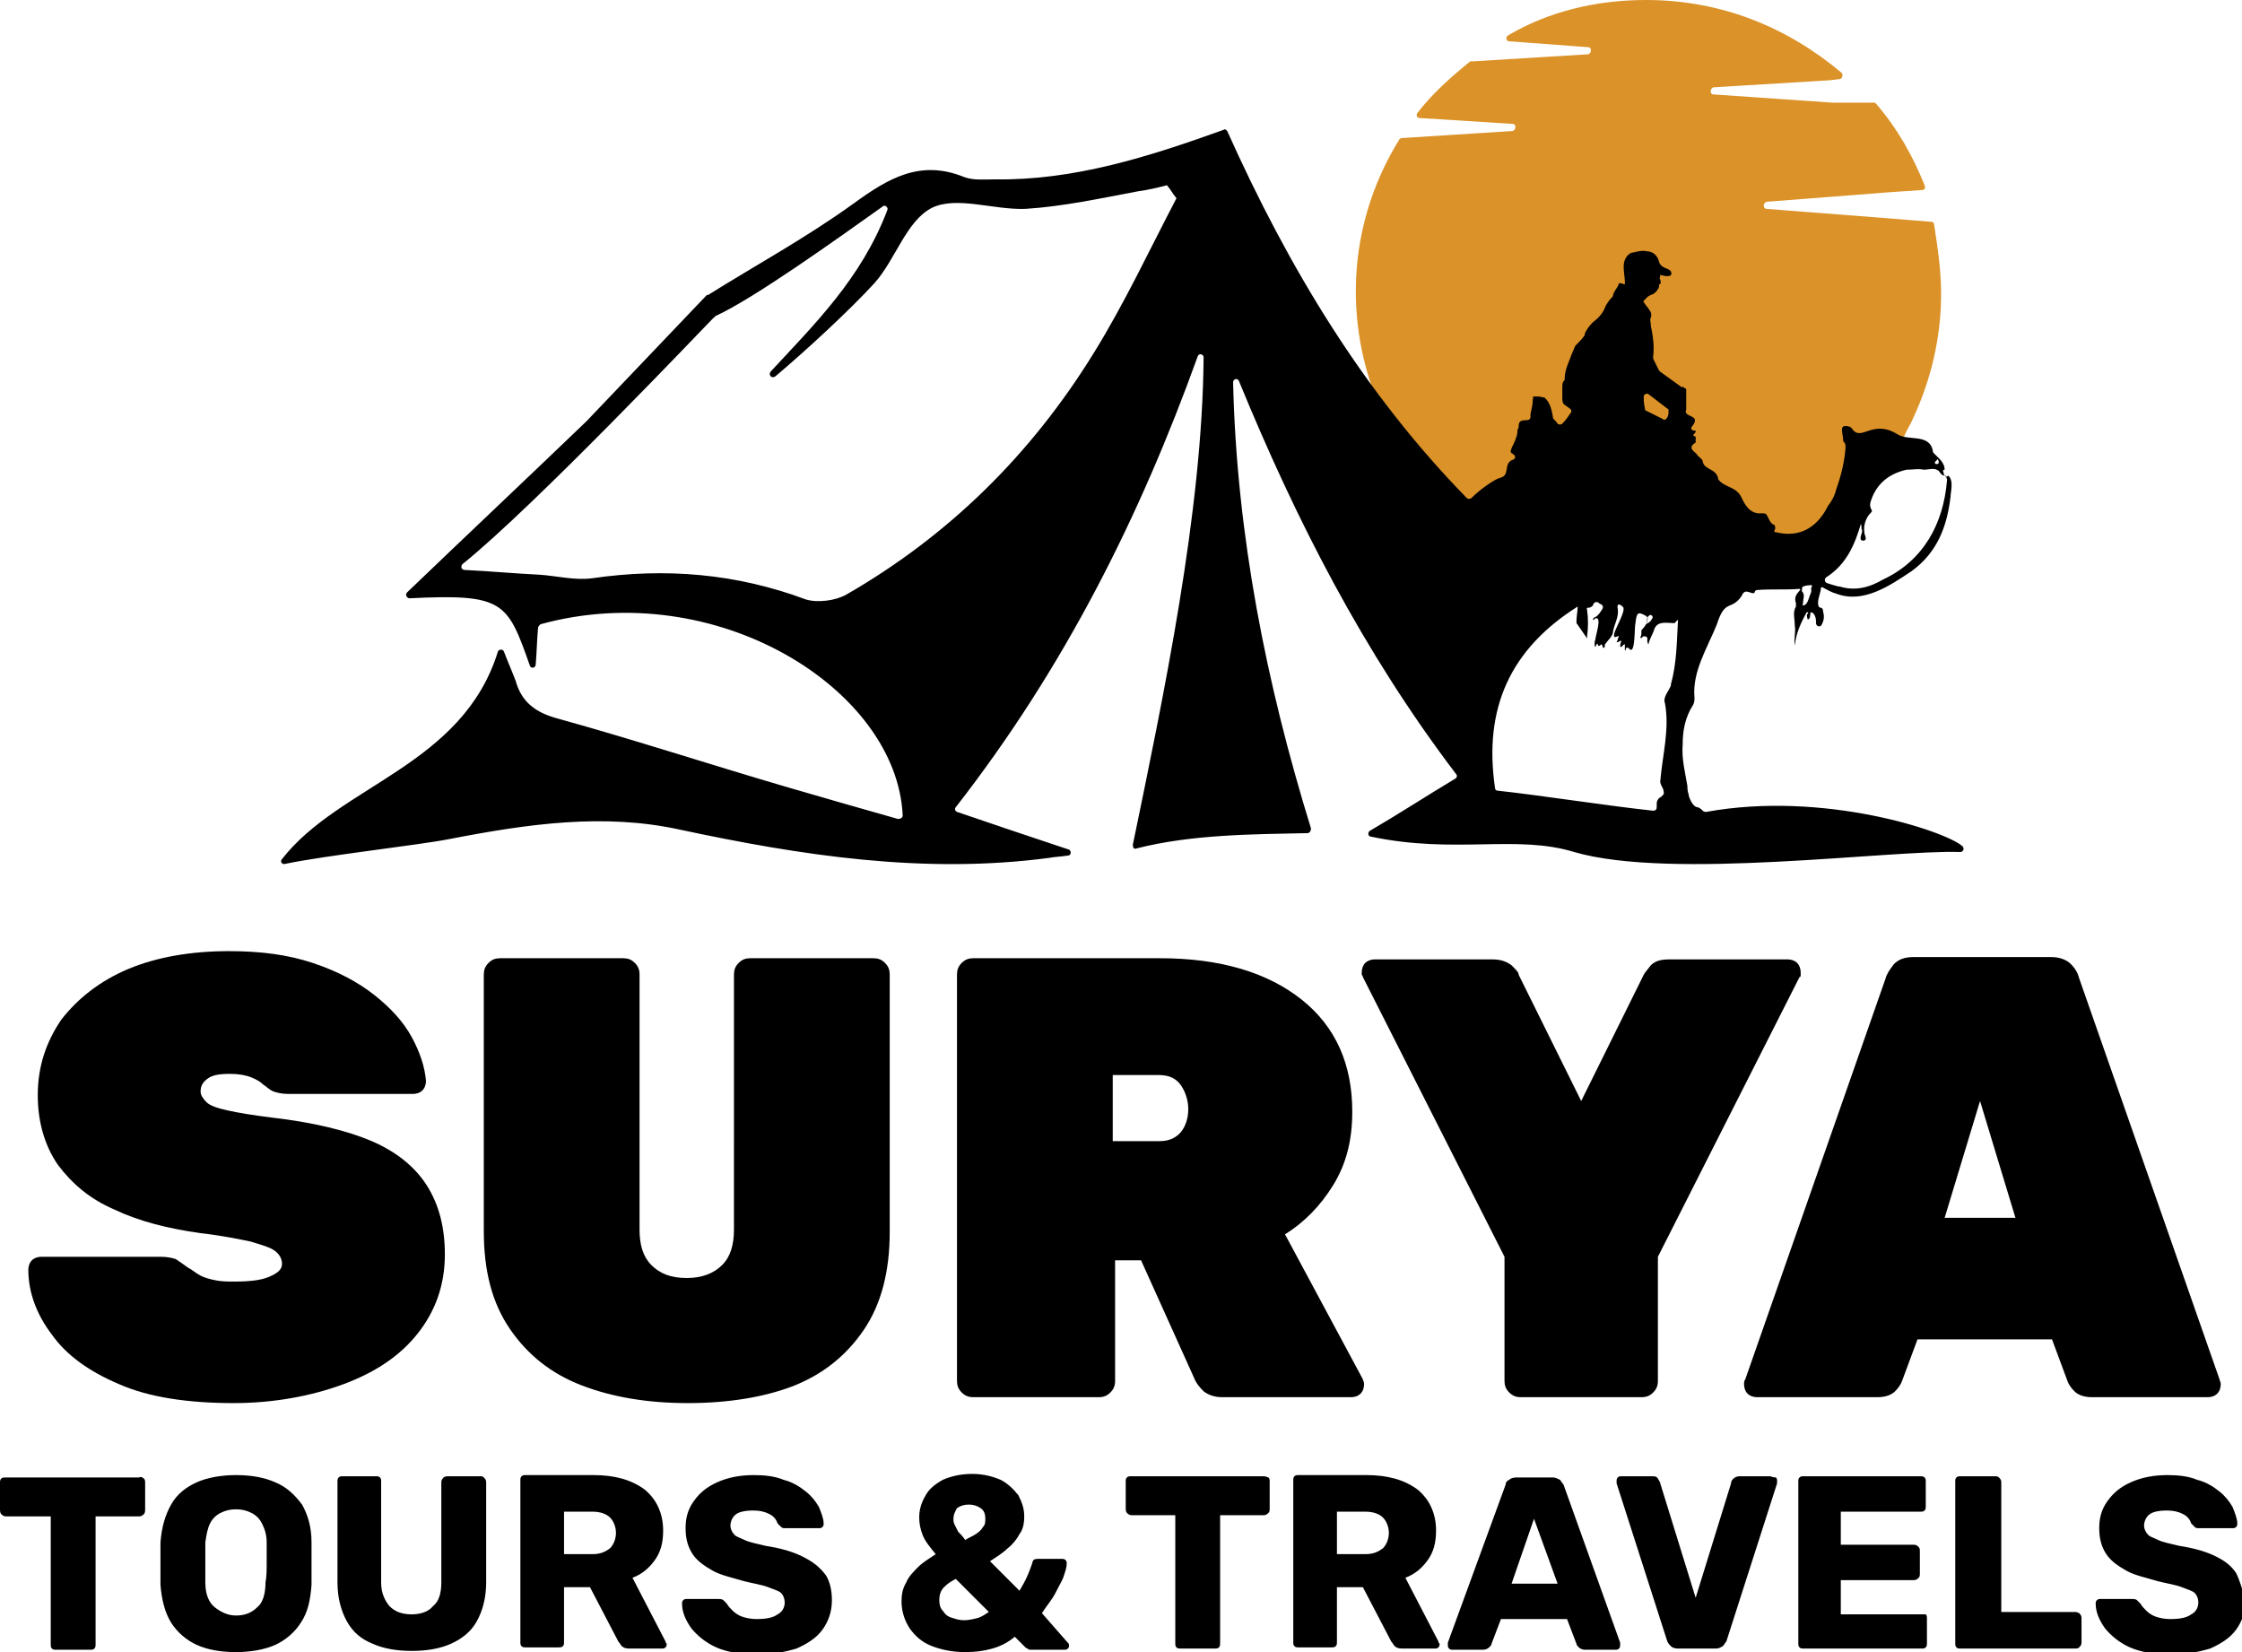 <svg xmlns="http://www.w3.org/2000/svg" xmlns:xlink="http://www.w3.org/1999/xlink" id="Layer_1" x="0px" y="0px" width="190px" height="140px" viewBox="0 0 190 140" style="enable-background:new 0 0 190 140;" xml:space="preserve"><style type="text/css">	.st0{fill-rule:evenodd;clip-rule:evenodd;fill:#DB9228;}</style><g>	<g>		<g>			<path class="st0" d="M158.3,40.9c0.3-0.3,0.5-0.7,0.9-1l0.2-0.2c0.3-0.3,0.5-0.9,0.9-1.2c0-0.2,0.2-0.2,0.2-0.3    c0.2-0.3,0.5-0.7,0.7-1c0-0.2,0.2-0.2,0.2-0.3c0.2-0.5,0.5-0.9,0.7-1.4l0,0l0,0c1.5-3.2,2.4-6.8,2.4-10.6c0-2-0.3-4-0.6-5.9    c0-0.1-0.1-0.2-0.2-0.2l-3.7-0.3l-10.3-0.8c-0.3,0-0.3-0.5,0-0.6l10.3-0.8l2.9-0.2c0.2,0,0.3-0.2,0.2-0.4c-1-2.5-2.3-4.8-4.1-6.9    c-0.1-0.1-0.1-0.1-0.2-0.1l-3.5,0c0,0,0,0,0,0L145.2,8c-0.3,0-0.3-0.5,0-0.6l9.9-0.6c0,0,0,0,0,0l0.8-0.1c0.2,0,0.3-0.3,0.2-0.5    C151.6,2.4,146,0,139.5,0c-4.3,0-8.3,1-11.7,3c-0.2,0.1-0.2,0.5,0.1,0.5l6.7,0.5c0.3,0,0.3,0.5,0,0.6l-9.8,0.6h-0.2    c-1.6,1.3-3.2,2.7-4.5,4.4c-0.1,0.2,0,0.4,0.2,0.4l7.9,0.5c0.3,0,0.3,0.5,0,0.6l-9.4,0.6c-0.1,0-0.2,0.1-0.2,0.1    c-2.3,3.7-3.7,8.1-3.7,12.9c0,3.8,0.9,7.5,2.4,10.6l0,0l0,0c0.2,0.5,0.5,0.9,0.7,1.4c0,0.2,0.2,0.2,0.2,0.3    c0.2,0.3,0.3,0.7,0.7,1c0,0.2,0.2,0.2,0.2,0.3c0.3,0.3,0.5,0.9,0.9,1.2l0.2,0.2c0.2,0.3,0.5,0.7,0.9,1c0.2,0.2,0.2,0.2,0.3,0.3    c0.3,0.3,0.5,0.7,0.9,0.9l0.2,0.2l0,0l0,0c4.4,4.4,10.6,7,17.3,7c6.7,0,12.8-2.7,17.3-7l0,0l0,0l0.2-0.2c0.3-0.3,0.4-0.6,0.7-0.7    c0.1-0.1,0.2-0.1,0.3-0.1C158.1,41.2,158.2,41,158.3,40.9z"></path>			<path d="M23.9,72.8c-0.2,0.2,0,0.5,0.3,0.4c3.3-0.7,11.4-1.6,13.9-2.1c6.7-1.3,13.1-2.2,19.5-0.8c10.3,2.2,20.7,3.8,31.3,2.4    c0.5-0.1,1-0.1,1.6-0.2c0.3,0,0.3-0.4,0.1-0.5c-3.3-1.1-6.3-2.1-9.5-3.2c-0.2-0.1-0.2-0.3-0.1-0.4c9.2-11.8,15.6-24.6,20.5-38.2    c0.1-0.3,0.5-0.2,0.5,0.1c-0.1,13.1-3.4,28.7-6,41.3c0,0.2,0.1,0.4,0.3,0.3c4.7-1.2,9.9-1.2,14.5-1.3c0.2,0,0.3-0.2,0.3-0.4    c-3.8-12.3-6.3-24.9-6.6-37.8c0-0.3,0.4-0.4,0.5-0.1c4.8,11.7,10.5,22.9,18.4,33.3c0.1,0.1,0.1,0.3-0.1,0.4    c-2.5,1.5-4.8,3-7.2,4.4c-0.2,0.1-0.2,0.5,0.1,0.5c7.1,1.5,12.3-0.2,17.2,1.3c8.2,2.4,26.8-0.2,32.7,0c0.3,0,0.4-0.3,0.2-0.5    c-1.5-1.3-11.8-4.7-21.7-2.9c-0.1,0-0.2,0-0.3-0.1c-0.1-0.1-0.3-0.3-0.5-0.3c-0.4-0.1-0.7-0.9-0.7-1.1c0,0,0,0,0,0    c-0.1-0.3-0.1-0.5-0.1-0.7c-0.2-1.2-0.5-2.3-0.4-3.5c0,0,0,0,0,0c0-1.2,0.2-2.3,0.9-3.4c0.1-0.2,0.1-0.4,0.1-0.6    c-0.2-2.2,1.1-4.2,1.9-6.2c0,0,0,0,0,0c0.7-2.2,1.2-1.1,2.1-2.4c0.3-0.8,0.9,0,1.1-0.3c0-0.1,0.1-0.2,0.2-0.2    c1.2-0.1,2.4,0,3.6-0.1c0.3,0.1-0.6,0.4-0.3,1.2c0,0.1,0,0.2,0,0.3c-0.3,0.5-0.1,1-0.1,1.6c0.1,0.6-0.1,1.1,0,1.7    c0.1-1,0.5-1.9,1-2.8c0.1,0,0.2-0.1,0.1,0.1c-0.1,0.1-0.1,0.2,0,0.5c0.4-0.1,0-0.9,0.5-0.5c0.2,0.3,0.2,0.5,0.2,0.8    c0,0.3,0.4,0.4,0.5,0.1c0.2-0.4,0.2-0.7,0.1-1.1c0-0.2-0.1-0.3-0.2-0.3c-0.1,0-0.2-0.1-0.2-0.2c-0.1-0.4,0.1-0.8,0.2-1.3v-0.1    c0-0.1,0.1-0.2,0.2-0.1c0.4,0.2,0.7,0.4,1.1,0.5c2.3,0.9,4.6-0.7,6.4-1.9c2.2-1.6,3-3.8,3.3-6.3c0-0.4,0.3-1.4-0.2-1.8    c0,0-0.1,0.1-0.2,0.1c-0.1-0.1-0.2-0.2-0.2-0.4c-0.1-0.1,0-0.2,0.1-0.2c0,0,0,0,0,0c0-0.7-0.7-1.1-1-1.5c0,0,0-0.1,0-0.1    c-0.3-1.5-2.1-0.8-3-1.4c-2.1-1.3-3,0.6-3.8-0.4c-0.1-0.2-0.3-0.3-0.6-0.3c-0.2,0-0.3,0.1-0.3,0.3c0,0.3,0.1,0.6,0.1,0.9    c0,0.1,0,0.1,0.1,0.2c0.1,0.1,0.1,0.3,0.1,0.4c0,0,0,0.1,0,0.1c-0.1,1.2-0.4,2.4-0.8,3.5c-0.1,0.5-0.4,1-0.7,1.4c0,0,0,0,0,0    c-0.9,1.8-2.4,2.7-4.4,2.2c-0.1,0-0.2,0-0.1-0.2c0.1-0.1,0-0.4,0-0.4c-0.4-0.1-0.5-0.6-0.7-0.9c-0.1-0.1-0.2-0.1-0.4-0.1    c-1.1,0.1-1.5-0.9-1.8-1.5c-0.5-0.8-1.4-0.7-1.9-1.4c0,0,0-0.1,0-0.1c-0.2-0.8-1.2-0.7-1.3-1.4c0-0.2-0.4-0.4-0.5-0.6    c-0.1-0.2-0.9-0.5-0.1-1V37c-0.4-0.1-0.1-0.2,0-0.4c0,0,0,0,0-0.1c-0.4,0-0.5-0.2-0.2-0.5c0.6-0.9-0.9-0.6-0.6-1.3v-1.6    c0-0.1,0-0.2-0.1-0.2c-0.1,0-0.1-0.1-0.1-0.1c-0.1,0-0.2,0-0.2,0l-1.8-1.3c0,0-0.1-0.1-0.1-0.1l-0.5-1c0-0.1,0-0.1,0-0.2    c0.1-0.8,0-1.7-0.2-2.6c0,0,0,0,0-0.1c0-0.2-0.1-0.3,0-0.6c0.1-0.2,0-0.5-0.1-0.6c-0.1-0.2-0.4-0.5-0.5-0.7c0,0-0.1-0.1,0-0.1    c0.1-0.1,0.3-0.4,0.6-0.5c0.3-0.1,0.5-0.3,0.6-0.5c0.1-0.1,0.1-0.2,0.1-0.4c0.1,0,0.2-0.1,0.1-0.4c-0.1-0.1,0-0.2,0-0.4    c0.1,0,0.4,0.1,0.5,0.1c0.1,0,0.4,0,0.4-0.1c0.1-0.1,0-0.4-0.1-0.4c-0.1-0.1-0.2-0.1-0.4-0.2c-0.2-0.1-0.4-0.2-0.5-0.5    c-0.1-0.5-0.5-0.9-1-0.9c-0.4-0.1-0.8,0-1.2,0.1c0,0,0,0-0.1,0c-0.5,0.2-0.7,0.7-0.7,1.2c0,0.5,0.1,0.9,0.1,1.3    c0,0.1,0,0.1,0,0.2c-0.1,0-0.2-0.1-0.4-0.1h-0.1c-0.1,0.4-0.4,0.6-0.5,1c0,0.1,0,0.1-0.1,0.2c-0.2,0.2-0.5,0.6-0.6,0.9    c-0.2,0.5-0.6,0.9-1,1.2l-0.1,0.1c-0.2,0.2-0.5,0.6-0.6,0.9c0,0,0,0,0,0.1c-0.2,0.3-0.5,0.6-0.7,0.8c0,0,0,0-0.1,0.1l-0.3,0.7    c0,0,0,0,0,0c-0.2,0.6-0.6,1.3-0.6,2.1v0.1c-0.1,0.1-0.2,0.2-0.2,0.5v1c0,0.2,0,0.5,0.2,0.6c0.1,0.1,0.3,0.2,0.4,0.3    c0.2,0.1,0.2,0.3,0.1,0.4c-0.2,0.3-0.4,0.6-0.7,0.9c-0.1,0.1-0.3,0.1-0.4,0c-0.1-0.2-0.3-0.3-0.4-0.5c0,0,0,0,0-0.1    c-0.1-0.5-0.2-1.1-0.6-1.5c-0.1-0.2-0.4-0.1-0.5-0.2H130c-0.2,0,0,0.1-0.1,0.2c0,0.5-0.1,0.8-0.2,1.3c0,0,0,0.1,0,0.1    c0.1,0.8-1,0-1,0.9c0,0.1,0,0.2-0.1,0.3c0,0,0,0.1,0,0.2c-0.1,0.9-0.8,1.6-0.5,1.8c0.4,0.2,0.4,0.5,0,0.6c-0.7,0.4-0.1,1.3-1,1.5    c-0.4,0.1-1.6,0.9-2.4,1.7c-0.1,0.1-0.3,0.1-0.4,0c-8.7-8.9-15.1-19.5-20.3-31.1c-0.1-0.1-0.2-0.2-0.3-0.1    c-6.4,2.3-12.7,4.3-19.4,4.2c-0.9,0-1.8,0.1-2.6-0.2c-3.7-1.5-6.4,0.1-9.3,2.2c-4,2.9-8.4,5.3-12.4,7.8c0,0,0,0-0.1,0L49.7,35.7    c-5.1,4.9-10.2,9.7-15.2,14.5c-0.2,0.2,0,0.5,0.2,0.5c8-0.4,8.3,0.3,10.2,5.7c0.1,0.3,0.5,0.2,0.5-0.1c0.1-1.2,0.1-2.1,0.2-3.1    c0-0.1,0.1-0.2,0.2-0.3c14.9-4.1,30.2,5.5,30.7,16.2c0,0.2-0.2,0.3-0.4,0.3c-3.2-0.9-6.3-1.8-9.4-2.7c-6.5-1.9-12.9-4-19.4-5.8    c-1.9-0.5-3.1-1.4-3.6-3.2c-0.3-0.8-0.7-1.7-1-2.5c-0.1-0.2-0.4-0.2-0.5,0C39.2,64.9,28.8,66.5,23.9,72.8z M164,39.3    c-0.1-0.2,0.1-0.2,0.2-0.4C164.4,39.2,164.3,39.4,164,39.3z M154.8,49.4c-0.2-0.1-0.2-0.4,0-0.5c1.7-1.1,2.4-2.8,2.9-4.5    c0.1,0.2,0,0.4,0.1,0.5c0,0.1,0,0.1,0,0.2c-0.1,0.3-0.3,0.8,0.2,0.7c0.2-0.1,0.1-0.3,0-0.6c0,0,0,0,0-0.1    c-0.1-0.5,0.1-1.2,0.5-1.6c0,0,0,0,0,0c0.1-0.1,0.2-0.2,0.1-0.3c-0.2-0.4-0.1-0.6,0-0.9c0.5-1.4,1.6-2.2,3-2.5c0,0,0,0,0.1,0    c0.5,0,0.8-0.1,1.3,0c0,0,0,0,0.1,0c0.4,0,0.8-0.2,1.2,0.1c0.1,0.1,0.2,0.4,0.5,0.4c0.2,0,0.1,0.2,0.2,0.3c0,0,0,0.1,0,0.1    c-0.3,3.7-2,6.8-5.4,8.4c0,0,0,0,0,0c-1.2,0.7-2.4,1-3.7,0.6c0,0-0.1,0-0.1,0C155.4,49.6,155.1,49.5,154.8,49.4z M152.7,50.1    c0-0.4,0.1-0.4,0.1-0.4c0.1,0,0.2-0.1,0.5-0.1c0.5-0.1,0.1,0.2,0.2,0.4c0,0.1,0,0.2-0.1,0.4c-0.1,0.2-0.2,0.9-0.6,0.9    c-0.1,0,0-0.1,0-0.2C152.8,50.7,153,50.4,152.7,50.1z M141.4,35c0,0.2-0.1,0.4-0.2,0.5c-0.1,0.1-0.2,0.1-0.3,0l-1.4-0.7    c-0.1,0-0.1-0.1-0.1-0.2c-0.1-0.4-0.1-0.7-0.1-1c0-0.2,0.3-0.3,0.4-0.2l1.7,1.3V35z M139.9,52.1c0.3,0.2,0.1,0.3,0,0.5    c0,0-0.1,0.1-0.1,0.1c-0.1,0.1-0.2,0.1-0.3,0.2C139.6,52.6,139.5,52.2,139.9,52.1z M133.7,51.4L133.7,51.4c0,0.4-0.1,0.8-0.1,1.2    c0,0.1,0,0.1,0,0.2l0.9,1.3c0,0,0-0.1,0-0.1c0,0,0,0,0-0.1c0.1-0.7,0.1-1.5,0-2.2c0-0.1-0.1-0.2,0.1-0.2c0.2,0,0.3-0.1,0.4-0.2    c0-0.2,0.3-0.4,0.5-0.2c0.1,0.1,0.1,0.1,0.2,0.1c0.1,0.1,0.2,0.2,0.1,0.4c-0.2,0.3-0.3,0.5-0.6,0.7c-0.1,0-0.2,0.1-0.2,0.2    c0,0.1,0.1,0,0.2-0.1c0.6-0.2,0,1.5,0,1.8c-0.1,0.1-0.1,1,0.1,0.4c0.2-0.2,0,0.4,0.4,0l0.1,0.1c0,0,0,0.2,0.1,0.2    c0.1,0,0.1-0.1,0.1-0.2c0-0.1,0-0.1,0.1-0.2c0.2-0.3,0.6-0.6,0.6-1c0.1-0.6,0.5-1.2,0.4-1.9c-0.1-0.4,0.1-0.5,0.4-0.2    c0.4,0.2-0.6,1.8-0.7,2.3c-0.1,0.5,0.2,0.2,0.4,0.2c-0.1,0.2-0.1,0.4-0.2,0.5c0.1,0.1,0.2-0.1,0.4-0.1c0,0.1-0.1,0.2-0.1,0.5    c0.2,0.1,0.2-0.2,0.4-0.2v0.5c0.1,0.2,0-0.5,0.4-0.1c0.5,0.5,0.4-1.9,0.5-2.2c0.1-0.9,0.2-1,0.9-0.6c0.1,0.1,0.2,0.2,0.1,0.3    c0,0.3-0.2,0.6-0.4,0.8c-0.2,0.1,0,0.5-0.2,0.7l0.1,0.1c0,0,0,0,0,0c0.1-0.3,0.6-0.2,0.5,0.1c0,0.1,0,0.3,0.1,0.4    c0.1-0.5,0.4-0.9,0.5-1.3c0.3-0.7,1-0.5,1.6-0.5c0.1,0,0.2,0,0.2-0.1c0.3-0.3,0.2-0.1,0.2-0.1c-0.1,1.8-0.1,3.6-0.6,5.4    c0,0,0,0,0,0.1c-0.2,0.5-0.7,1-0.5,1.5c0.4,2.2-0.2,4.3-0.4,6.6c0,0,0,0.1,0,0.1c0.1,0.4,0.3,0.5,0.3,0.9c0,0.1,0,0.1-0.1,0.2    c0,0-0.1,0.1-0.1,0.1c-0.2,0.1-0.4,0.3-0.4,0.6c0,0.1,0,0.2,0,0.3c0,0.2-0.1,0.3-0.3,0.3c-3.8-0.4-9.5-1.3-13.2-1.7    c-0.1,0-0.2-0.1-0.2-0.2C125.7,60,128,55,133.7,51.4z M71.7,50.4c-0.9,0.5-2.4,0.7-3.4,0.4c-5.9-2.2-11.9-2.7-18.1-1.8    c-1.5,0.2-3-0.2-4.5-0.3c-2.1-0.1-4.2-0.3-6.3-0.4c-0.3,0-0.4-0.3-0.2-0.5c6.1-4.9,20.5-20.1,21.3-20.9c0,0,0.1,0,0.1-0.1    c3.3-1.5,10.4-6.6,14.2-9.3c0.2-0.2,0.5,0.1,0.4,0.3c-2.2,5.8-6.2,9.7-9.9,13.7c-0.2,0.3,0.1,0.6,0.4,0.4    c2.5-2.1,6.3-5.6,8.4-7.9c1.8-2,2.7-5.3,4.9-6.4c2.1-1,5.2,0.2,7.9,0.1c3.2-0.2,6.4-0.9,9.6-1.5c0.8-0.1,1.6-0.3,2.4-0.5    c0.4,0.5,0.4,0.6,0.8,1.1c-2.3,4.4-4.4,8.9-7,13.1C87.4,38.5,80.4,45.4,71.7,50.4z"></path>		</g>		<g>			<path d="M19.8,118.9c-3.9,0-7.2-0.5-9.7-1.6c-2.6-1.1-4.5-2.5-5.7-4.2c-1.3-1.7-2-3.6-2-5.5c0-0.3,0.1-0.6,0.3-0.8    c0.2-0.2,0.5-0.3,0.8-0.3h10.1c0.6,0,1,0.1,1.3,0.2c0.3,0.2,0.6,0.4,1,0.7c0.4,0.2,0.7,0.5,1.1,0.7c0.4,0.2,0.8,0.3,1.3,0.4    c0.5,0.1,1,0.1,1.6,0.1c1.2,0,2.2-0.1,2.9-0.4c0.7-0.3,1.1-0.6,1.1-1.1c0-0.4-0.2-0.8-0.6-1.1c-0.4-0.3-1.1-0.5-2.1-0.8    c-1-0.2-2.4-0.5-4.2-0.7c-2.8-0.4-5.2-1-7.3-2c-2.1-0.9-3.6-2.2-4.8-3.8c-1.1-1.6-1.7-3.6-1.7-5.9c0-2.4,0.7-4.5,2-6.4    c1.4-1.8,3.3-3.3,5.7-4.3c2.4-1,5.3-1.5,8.5-1.5c2.7,0,5,0.3,7.1,1c2.1,0.7,3.8,1.6,5.2,2.7c1.4,1.1,2.5,2.3,3.2,3.6    c0.7,1.3,1.1,2.5,1.2,3.7c0,0.3-0.1,0.6-0.3,0.8c-0.2,0.2-0.5,0.3-0.8,0.3H24.4c-0.5,0-0.9-0.1-1.2-0.2c-0.3-0.1-0.6-0.4-0.9-0.6    c-0.2-0.2-0.5-0.4-1-0.6c-0.5-0.2-1.1-0.3-1.8-0.3c-0.9,0-1.5,0.1-1.9,0.4c-0.4,0.3-0.6,0.6-0.6,1.1c0,0.3,0.2,0.6,0.5,0.9    c0.3,0.3,0.9,0.5,1.8,0.7c0.9,0.2,2.1,0.4,3.7,0.6c3.5,0.4,6.4,1.1,8.5,2c2.1,0.9,3.7,2.2,4.7,3.8c1,1.6,1.5,3.5,1.5,5.8    c0,2.6-0.8,4.8-2.3,6.7c-1.5,1.9-3.6,3.3-6.3,4.3S23.2,118.9,19.8,118.9z"></path>			<path d="M58.3,118.9c-3.4,0-6.4-0.5-9-1.5c-2.6-1-4.6-2.6-6.1-4.8c-1.5-2.2-2.2-4.9-2.2-8.3V82.6c0-0.4,0.1-0.7,0.4-1    c0.3-0.3,0.6-0.4,1-0.4h10.4c0.4,0,0.7,0.1,1,0.4c0.3,0.3,0.4,0.6,0.4,1v21.6c0,1.3,0.3,2.3,1,3c0.7,0.7,1.6,1.1,3,1.1    c1.3,0,2.3-0.4,3-1.1c0.7-0.7,1-1.7,1-3V82.6c0-0.4,0.1-0.7,0.4-1c0.3-0.3,0.6-0.4,1-0.4h10.4c0.4,0,0.7,0.1,1,0.4    c0.3,0.3,0.4,0.6,0.4,1v21.8c0,3.3-0.7,6.1-2.2,8.3c-1.5,2.2-3.5,3.8-6.1,4.8C64.7,118.4,61.7,118.9,58.3,118.9z"></path>			<path d="M82.5,118.4c-0.4,0-0.7-0.1-1-0.4c-0.3-0.3-0.4-0.6-0.4-1V82.6c0-0.4,0.1-0.7,0.4-1c0.3-0.3,0.6-0.4,1-0.4h15.8    c5.1,0,9.1,1.2,12,3.5c2.9,2.3,4.3,5.5,4.3,9.5c0,2.4-0.5,4.4-1.6,6.2c-1.1,1.8-2.5,3.2-4.1,4.2l6.5,12.1    c0.1,0.2,0.2,0.4,0.2,0.6c0,0.3-0.1,0.6-0.3,0.8c-0.2,0.2-0.5,0.3-0.8,0.3h-10.9c-0.7,0-1.2-0.2-1.6-0.5    c-0.4-0.4-0.6-0.7-0.7-0.9l-4.6-10.2h-2.2V117c0,0.4-0.1,0.7-0.4,1c-0.3,0.3-0.6,0.4-1,0.4H82.5z M94.4,96.7h3.9    c0.8,0,1.4-0.3,1.8-0.8c0.4-0.5,0.6-1.2,0.6-1.9c0-0.7-0.2-1.4-0.6-2c-0.4-0.6-1-0.9-1.9-0.9h-3.9V96.7z"></path>			<path d="M128.9,118.4c-0.4,0-0.7-0.1-1-0.4c-0.3-0.3-0.4-0.6-0.4-1v-10.5l-12-23.7c0-0.1-0.1-0.2-0.1-0.2c0-0.1,0-0.2,0-0.2    c0-0.3,0.1-0.6,0.3-0.8c0.2-0.2,0.5-0.3,0.8-0.3h10c0.7,0,1.2,0.2,1.6,0.5c0.4,0.4,0.6,0.6,0.6,0.8l5.3,10.7l5.3-10.7    c0.1-0.2,0.3-0.4,0.6-0.8c0.4-0.4,0.9-0.5,1.6-0.5h10c0.3,0,0.6,0.1,0.8,0.3c0.2,0.2,0.3,0.5,0.3,0.8c0,0.1,0,0.2,0,0.2    c0,0.1,0,0.2-0.1,0.2l-12,23.7V117c0,0.4-0.1,0.7-0.4,1c-0.3,0.3-0.6,0.4-1,0.4H128.9z"></path>			<path d="M148.9,118.4c-0.3,0-0.6-0.1-0.8-0.3c-0.2-0.2-0.3-0.5-0.3-0.8c0-0.1,0-0.3,0.1-0.4l11.9-34c0.1-0.4,0.4-0.8,0.7-1.2    c0.4-0.4,0.9-0.6,1.7-0.6h11.6c0.7,0,1.3,0.2,1.7,0.6c0.4,0.4,0.6,0.8,0.7,1.2l11.9,34c0,0.1,0.1,0.2,0.1,0.4    c0,0.3-0.1,0.6-0.3,0.8c-0.2,0.2-0.5,0.3-0.8,0.3h-9.8c-0.7,0-1.2-0.2-1.5-0.5c-0.3-0.3-0.5-0.6-0.6-0.9l-1.3-3.5h-11.4l-1.3,3.5    c-0.1,0.3-0.3,0.6-0.6,0.9c-0.3,0.3-0.8,0.5-1.5,0.5H148.9z M164.8,103.2h6l-3-9.9L164.8,103.2z"></path>		</g>	</g>	<path d="M12.2,125.3c0.1,0.1,0.1,0.2,0.1,0.4v2.2c0,0.1,0,0.3-0.1,0.4c-0.1,0.1-0.2,0.2-0.4,0.2H8.1v10.8c0,0.2,0,0.3-0.1,0.4  c-0.1,0.1-0.2,0.1-0.4,0.1H4.8c-0.2,0-0.3,0-0.4-0.1c-0.1-0.1-0.1-0.2-0.1-0.4v-10.8H0.5c-0.2,0-0.3-0.1-0.4-0.2  C0,128.2,0,128,0,127.9v-2.2c0-0.2,0-0.3,0.1-0.4c0.1-0.1,0.2-0.1,0.4-0.1h11.3C11.9,125.1,12.1,125.2,12.2,125.3z M26.4,130.7  c0,0.6,0,1.2,0,1.8c0,0.6,0,1.2,0,1.8c-0.1,1.3-0.3,2.3-0.9,3.2c-0.5,0.8-1.3,1.5-2.2,1.9c-0.9,0.4-2.1,0.6-3.3,0.6  c-1.3,0-2.4-0.2-3.3-0.6c-0.9-0.4-1.7-1.1-2.2-1.9c-0.5-0.8-0.8-1.9-0.9-3.2c0-0.6,0-1.2,0-1.8c0-0.6,0-1.2,0-1.8  c0.1-1.3,0.4-2.3,0.9-3.2c0.5-0.9,1.3-1.5,2.2-1.9c0.9-0.4,2.1-0.6,3.3-0.6c1.3,0,2.4,0.2,3.3,0.6c1,0.4,1.7,1.1,2.3,1.9  C26.1,128.4,26.4,129.4,26.4,130.7z M22.6,132.4c0-0.5,0-1.1,0-1.7c0-0.7-0.2-1.2-0.4-1.6c-0.2-0.4-0.5-0.7-0.9-0.9  c-0.4-0.2-0.8-0.3-1.3-0.3c-0.5,0-0.9,0.1-1.3,0.3c-0.4,0.2-0.7,0.5-0.9,0.9c-0.2,0.4-0.3,0.9-0.4,1.6c0,0.6,0,1.2,0,1.7  c0,0.5,0,1.1,0,1.7c0,1,0.3,1.7,0.8,2.1c0.5,0.4,1.1,0.7,1.8,0.7c0.7,0,1.3-0.2,1.8-0.7c0.5-0.4,0.7-1.2,0.7-2.1  C22.6,133.6,22.6,133,22.6,132.4z M40.8,125.1H38c-0.1,0-0.3,0-0.4,0.1c-0.1,0.1-0.2,0.2-0.2,0.4v8.5c0,0.9-0.2,1.6-0.7,2  c-0.4,0.5-1.1,0.7-1.8,0.7c-0.8,0-1.4-0.2-1.9-0.7c-0.4-0.5-0.7-1.1-0.7-2v-8.5c0-0.2,0-0.3-0.1-0.4c-0.1-0.1-0.2-0.1-0.4-0.1h-2.7  c-0.2,0-0.3,0-0.4,0.1c-0.1,0.1-0.1,0.2-0.1,0.4v8.5c0,1.3,0.3,2.4,0.8,3.3c0.5,0.9,1.2,1.5,2.2,1.9c0.9,0.4,2,0.6,3.3,0.6  c1.3,0,2.4-0.2,3.3-0.6c0.9-0.4,1.7-1,2.2-1.9c0.5-0.9,0.8-2,0.8-3.3v-8.5c0-0.2-0.1-0.3-0.2-0.4C41,125.2,40.9,125.1,40.8,125.1z   M56.4,139.1c0,0.1,0.1,0.2,0.1,0.2c0,0.1,0,0.2-0.1,0.3c-0.1,0.1-0.2,0.1-0.3,0.1h-2.8c-0.3,0-0.5-0.1-0.6-0.2  c-0.1-0.1-0.2-0.3-0.3-0.4l-2.4-4.6h-2.2v4.6c0,0.2,0,0.3-0.1,0.4c-0.1,0.1-0.2,0.1-0.4,0.1h-2.7c-0.2,0-0.3,0-0.4-0.1  c-0.1-0.1-0.1-0.2-0.1-0.4v-13.6c0-0.2,0-0.3,0.1-0.4c0.1-0.1,0.2-0.1,0.4-0.1h5.7c1.8,0,3.2,0.4,4.3,1.2c1,0.8,1.6,2,1.6,3.5  c0,1-0.2,1.8-0.7,2.5c-0.5,0.7-1.1,1.2-1.9,1.5L56.4,139.1z M52.2,129.9c0-0.5-0.2-1-0.5-1.3c-0.3-0.3-0.8-0.5-1.5-0.5h-2.4v3.6  h2.4c0.7,0,1.1-0.2,1.5-0.5C52,130.9,52.2,130.4,52.2,129.9z M68,131.9c-0.8-0.4-1.8-0.7-3.1-0.9c-0.8-0.2-1.4-0.3-1.8-0.5  c-0.4-0.2-0.8-0.3-0.9-0.5c-0.2-0.2-0.3-0.5-0.3-0.7c0-0.4,0.2-0.8,0.5-1c0.3-0.2,0.8-0.3,1.4-0.3c0.6,0,1,0.1,1.4,0.3  c0.4,0.2,0.6,0.5,0.7,0.8c0.1,0.1,0.2,0.2,0.3,0.3c0.1,0.1,0.2,0.1,0.4,0.1h2.8c0.1,0,0.2,0,0.3-0.1c0.1-0.1,0.1-0.2,0.1-0.3  c0-0.4-0.2-0.9-0.4-1.4c-0.3-0.5-0.6-0.9-1.1-1.3c-0.5-0.4-1.1-0.8-1.9-1c-0.7-0.3-1.6-0.4-2.5-0.4c-1.2,0-2.2,0.2-3.1,0.6  c-0.9,0.4-1.5,0.9-2,1.6c-0.5,0.7-0.7,1.4-0.7,2.3c0,0.9,0.2,1.6,0.6,2.2c0.4,0.6,1,1,1.7,1.4c0.7,0.4,1.7,0.6,2.7,0.9  c0.8,0.2,1.5,0.3,2,0.5c0.5,0.2,0.9,0.3,1.1,0.5c0.2,0.2,0.3,0.5,0.3,0.8c0,0.4-0.2,0.8-0.6,1c-0.4,0.3-1,0.4-1.8,0.4  c-0.5,0-0.9-0.1-1.2-0.2c-0.3-0.1-0.6-0.3-0.8-0.5c-0.2-0.2-0.4-0.4-0.5-0.6c-0.1-0.1-0.2-0.2-0.3-0.3c-0.1-0.1-0.3-0.1-0.5-0.1  h-2.6c-0.1,0-0.2,0-0.3,0.1c-0.1,0.1-0.1,0.2-0.1,0.3c0,0.7,0.3,1.4,0.8,2.1c0.5,0.6,1.2,1.2,2.1,1.6c0.9,0.4,2.1,0.6,3.5,0.6  c1.2,0,2.3-0.2,3.3-0.5c0.9-0.4,1.7-0.9,2.2-1.6c0.5-0.7,0.8-1.5,0.8-2.5c0-0.9-0.2-1.6-0.5-2.1C69.4,132.7,68.8,132.3,68,131.9z   M90.4,139.1c0.1,0.1,0.2,0.2,0.2,0.3c0,0.1,0,0.2-0.1,0.3c-0.1,0.1-0.2,0.1-0.3,0.1h-2.8c-0.1,0-0.3,0-0.3-0.1  c-0.1,0-0.2-0.1-0.2-0.1l-0.9-0.9c-0.6,0.5-1.2,0.8-1.9,1c-0.7,0.2-1.4,0.3-2.3,0.3c-1.1,0-2-0.2-2.8-0.5c-0.8-0.3-1.4-0.8-1.9-1.5  c-0.4-0.6-0.7-1.4-0.7-2.3c0-0.6,0.1-1.1,0.4-1.6c0.2-0.5,0.6-0.9,1-1.3c0.4-0.4,0.9-0.7,1.5-1.1c-0.5-0.6-0.9-1.1-1.1-1.6  c-0.2-0.5-0.3-1-0.3-1.5c0-0.7,0.2-1.3,0.5-1.8c0.3-0.6,0.8-1,1.5-1.4c0.7-0.3,1.5-0.5,2.5-0.5c0.9,0,1.7,0.2,2.4,0.5  c0.6,0.3,1.1,0.8,1.5,1.3c0.3,0.6,0.5,1.1,0.5,1.8c0,0.6-0.1,1.1-0.4,1.5c-0.2,0.4-0.6,0.9-1,1.2c-0.4,0.4-0.9,0.7-1.5,1.1l2.5,2.5  c0.1-0.2,0.3-0.5,0.5-0.9c0.2-0.4,0.4-0.9,0.6-1.5c0-0.2,0.2-0.3,0.4-0.3h2.1c0.1,0,0.2,0,0.3,0.1c0.1,0.1,0.1,0.2,0.1,0.3  c0,0.3-0.1,0.6-0.2,0.9c-0.1,0.4-0.3,0.7-0.5,1.1c-0.2,0.4-0.4,0.8-0.7,1.2c-0.3,0.4-0.5,0.7-0.7,1L90.4,139.1z M80.8,128.7  c0,0.2,0,0.3,0.1,0.5c0.1,0.2,0.2,0.4,0.3,0.6c0.2,0.2,0.4,0.4,0.6,0.7c0.3-0.2,0.6-0.3,0.9-0.5c0.3-0.2,0.5-0.4,0.6-0.6  c0.2-0.2,0.2-0.4,0.2-0.7c0-0.4-0.1-0.7-0.4-0.9c-0.3-0.2-0.6-0.3-1-0.3c-0.4,0-0.7,0.1-1,0.3C81,128,80.8,128.3,80.8,128.7z   M83.8,136.6l-2.8-2.8c-0.4,0.2-0.7,0.4-1,0.7c-0.3,0.3-0.4,0.7-0.4,1.1c0,0.4,0.1,0.7,0.3,0.9c0.2,0.3,0.4,0.5,0.8,0.6  c0.3,0.1,0.6,0.2,1,0.2c0.4,0,0.8-0.1,1.2-0.2C83.2,137,83.5,136.8,83.8,136.6z M107.1,125.1H95.9c-0.2,0-0.3,0-0.4,0.1  c-0.1,0.1-0.1,0.2-0.1,0.4v2.2c0,0.1,0,0.3,0.1,0.4c0.1,0.1,0.2,0.2,0.4,0.2h3.7v10.8c0,0.2,0,0.3,0.1,0.4c0.1,0.1,0.2,0.1,0.4,0.1  h2.8c0.2,0,0.3,0,0.4-0.1c0.1-0.1,0.1-0.2,0.1-0.4v-10.8h3.7c0.2,0,0.3-0.1,0.4-0.2c0.1-0.1,0.1-0.2,0.1-0.4v-2.2  c0-0.2,0-0.3-0.1-0.4C107.4,125.2,107.3,125.1,107.1,125.1z M121.9,139.1c0,0.1,0.1,0.2,0.1,0.2c0,0.1,0,0.2-0.1,0.3  c-0.1,0.1-0.2,0.1-0.3,0.1h-2.8c-0.3,0-0.5-0.1-0.6-0.2c-0.1-0.1-0.2-0.3-0.3-0.4l-2.4-4.6h-2.2v4.6c0,0.2,0,0.3-0.1,0.4  c-0.1,0.1-0.2,0.1-0.4,0.1h-2.7c-0.2,0-0.3,0-0.4-0.1c-0.1-0.1-0.1-0.2-0.1-0.4v-13.6c0-0.2,0-0.3,0.1-0.4c0.1-0.1,0.2-0.1,0.4-0.1  h5.7c1.8,0,3.2,0.4,4.3,1.2c1,0.8,1.6,2,1.6,3.5c0,1-0.2,1.8-0.7,2.5c-0.5,0.7-1.1,1.2-1.9,1.5L121.9,139.1z M117.7,129.9  c0-0.5-0.2-1-0.5-1.3c-0.3-0.3-0.8-0.5-1.5-0.5h-2.4v3.6h2.4c0.7,0,1.1-0.2,1.5-0.5C117.5,130.9,117.7,130.4,117.7,129.9z   M137.3,139.2c0,0.1,0,0.1,0,0.2c0,0.1,0,0.2-0.1,0.3c-0.1,0.1-0.2,0.1-0.3,0.1h-2.6c-0.2,0-0.4-0.1-0.5-0.2  c-0.1-0.1-0.2-0.2-0.2-0.3l-0.8-2.1h-5.6l-0.8,2.1c0,0.1-0.1,0.2-0.2,0.3c-0.1,0.1-0.3,0.2-0.5,0.2h-2.6c-0.1,0-0.2,0-0.3-0.1  c-0.1-0.1-0.1-0.2-0.1-0.3c0-0.1,0-0.1,0-0.2l4.9-13.4c0-0.2,0.1-0.3,0.3-0.4c0.1-0.1,0.3-0.2,0.6-0.2h3.1c0.2,0,0.4,0.1,0.6,0.2  c0.1,0.1,0.2,0.3,0.3,0.4L137.3,139.2z M132,134.2l-2-5.5l-1.9,5.5H132z M150,125.1h-2.6c-0.2,0-0.4,0.1-0.5,0.2  c-0.1,0.1-0.2,0.2-0.2,0.4l-3,9.7l-3-9.7c0-0.1-0.1-0.2-0.2-0.4s-0.3-0.2-0.5-0.2h-2.6c-0.1,0-0.2,0-0.3,0.1  c-0.1,0.1-0.1,0.2-0.1,0.3c0,0.1,0,0.1,0,0.2l4.3,13.4c0.1,0.2,0.2,0.3,0.3,0.4c0.1,0.1,0.3,0.2,0.6,0.2h3.2c0.3,0,0.4-0.1,0.6-0.2  c0.1-0.1,0.2-0.3,0.3-0.4l4.3-13.4c0-0.1,0-0.1,0-0.2c0-0.1,0-0.2-0.1-0.3C150.2,125.2,150.1,125.1,150,125.1z M162.8,136.8H156  v-2.9h6.2c0.2,0,0.3-0.1,0.4-0.2c0.1-0.1,0.1-0.2,0.1-0.4v-1.8c0-0.2,0-0.3-0.1-0.4c-0.1-0.1-0.2-0.2-0.4-0.2H156v-2.8h6.7  c0.2,0,0.3,0,0.4-0.1c0.1-0.1,0.1-0.2,0.1-0.4v-2c0-0.2,0-0.3-0.1-0.4c-0.1-0.1-0.2-0.1-0.4-0.1h-9.8c-0.2,0-0.3,0-0.4,0.1  c-0.1,0.1-0.1,0.2-0.1,0.4v13.6c0,0.2,0,0.3,0.1,0.4c0.1,0.1,0.2,0.1,0.4,0.1h9.9c0.2,0,0.3,0,0.4-0.1c0.1-0.1,0.1-0.2,0.1-0.4v-2  c0-0.2,0-0.3-0.1-0.4C163.1,136.8,163,136.8,162.8,136.8z M175.9,136.6h-6.3v-11c0-0.2-0.1-0.3-0.2-0.4c-0.1-0.1-0.2-0.1-0.4-0.1  h-2.8c-0.2,0-0.3,0-0.4,0.1c-0.1,0.1-0.1,0.2-0.1,0.4v13.6c0,0.2,0,0.3,0.1,0.4c0.1,0.1,0.2,0.1,0.4,0.1h9.6c0.2,0,0.3,0,0.4-0.1  c0.1-0.1,0.2-0.2,0.2-0.4v-2.1c0-0.2-0.1-0.3-0.2-0.4C176.2,136.7,176,136.6,175.9,136.6z M189.5,133.3c-0.4-0.6-0.9-1-1.7-1.4  c-0.8-0.4-1.8-0.7-3.1-0.9c-0.8-0.2-1.4-0.3-1.8-0.5c-0.4-0.2-0.8-0.3-0.9-0.5c-0.2-0.2-0.3-0.5-0.3-0.7c0-0.4,0.2-0.8,0.5-1  c0.3-0.2,0.8-0.3,1.4-0.3c0.6,0,1,0.1,1.4,0.3c0.4,0.2,0.6,0.5,0.7,0.8c0.1,0.1,0.2,0.2,0.3,0.3c0.1,0.1,0.2,0.1,0.4,0.1h2.8  c0.1,0,0.2,0,0.3-0.1c0.1-0.1,0.1-0.2,0.1-0.3c0-0.4-0.2-0.9-0.4-1.4c-0.3-0.5-0.6-0.9-1.1-1.3c-0.5-0.4-1.1-0.8-1.9-1  c-0.7-0.3-1.6-0.4-2.5-0.4c-1.2,0-2.2,0.2-3.1,0.6c-0.9,0.4-1.5,0.9-2,1.6c-0.5,0.7-0.7,1.4-0.7,2.3c0,0.9,0.2,1.6,0.6,2.2  c0.4,0.6,1,1,1.7,1.4c0.7,0.4,1.7,0.6,2.7,0.9c0.8,0.2,1.5,0.3,2,0.5c0.5,0.2,0.9,0.3,1.1,0.5c0.2,0.2,0.3,0.5,0.3,0.8  c0,0.4-0.2,0.8-0.6,1c-0.4,0.3-1,0.4-1.8,0.4c-0.5,0-0.9-0.1-1.2-0.2c-0.3-0.1-0.6-0.3-0.8-0.5c-0.2-0.2-0.4-0.4-0.5-0.6  c-0.1-0.1-0.2-0.2-0.3-0.3c-0.1-0.1-0.3-0.1-0.5-0.1h-2.6c-0.1,0-0.2,0-0.3,0.1c-0.1,0.1-0.1,0.2-0.1,0.3c0,0.7,0.3,1.4,0.8,2.1  c0.5,0.6,1.2,1.2,2.1,1.6c0.9,0.4,2.1,0.6,3.5,0.6c1.2,0,2.3-0.2,3.3-0.5c0.9-0.4,1.7-0.9,2.2-1.6c0.5-0.7,0.8-1.5,0.8-2.5  C190,134.6,189.8,133.9,189.5,133.3z"></path></g></svg>